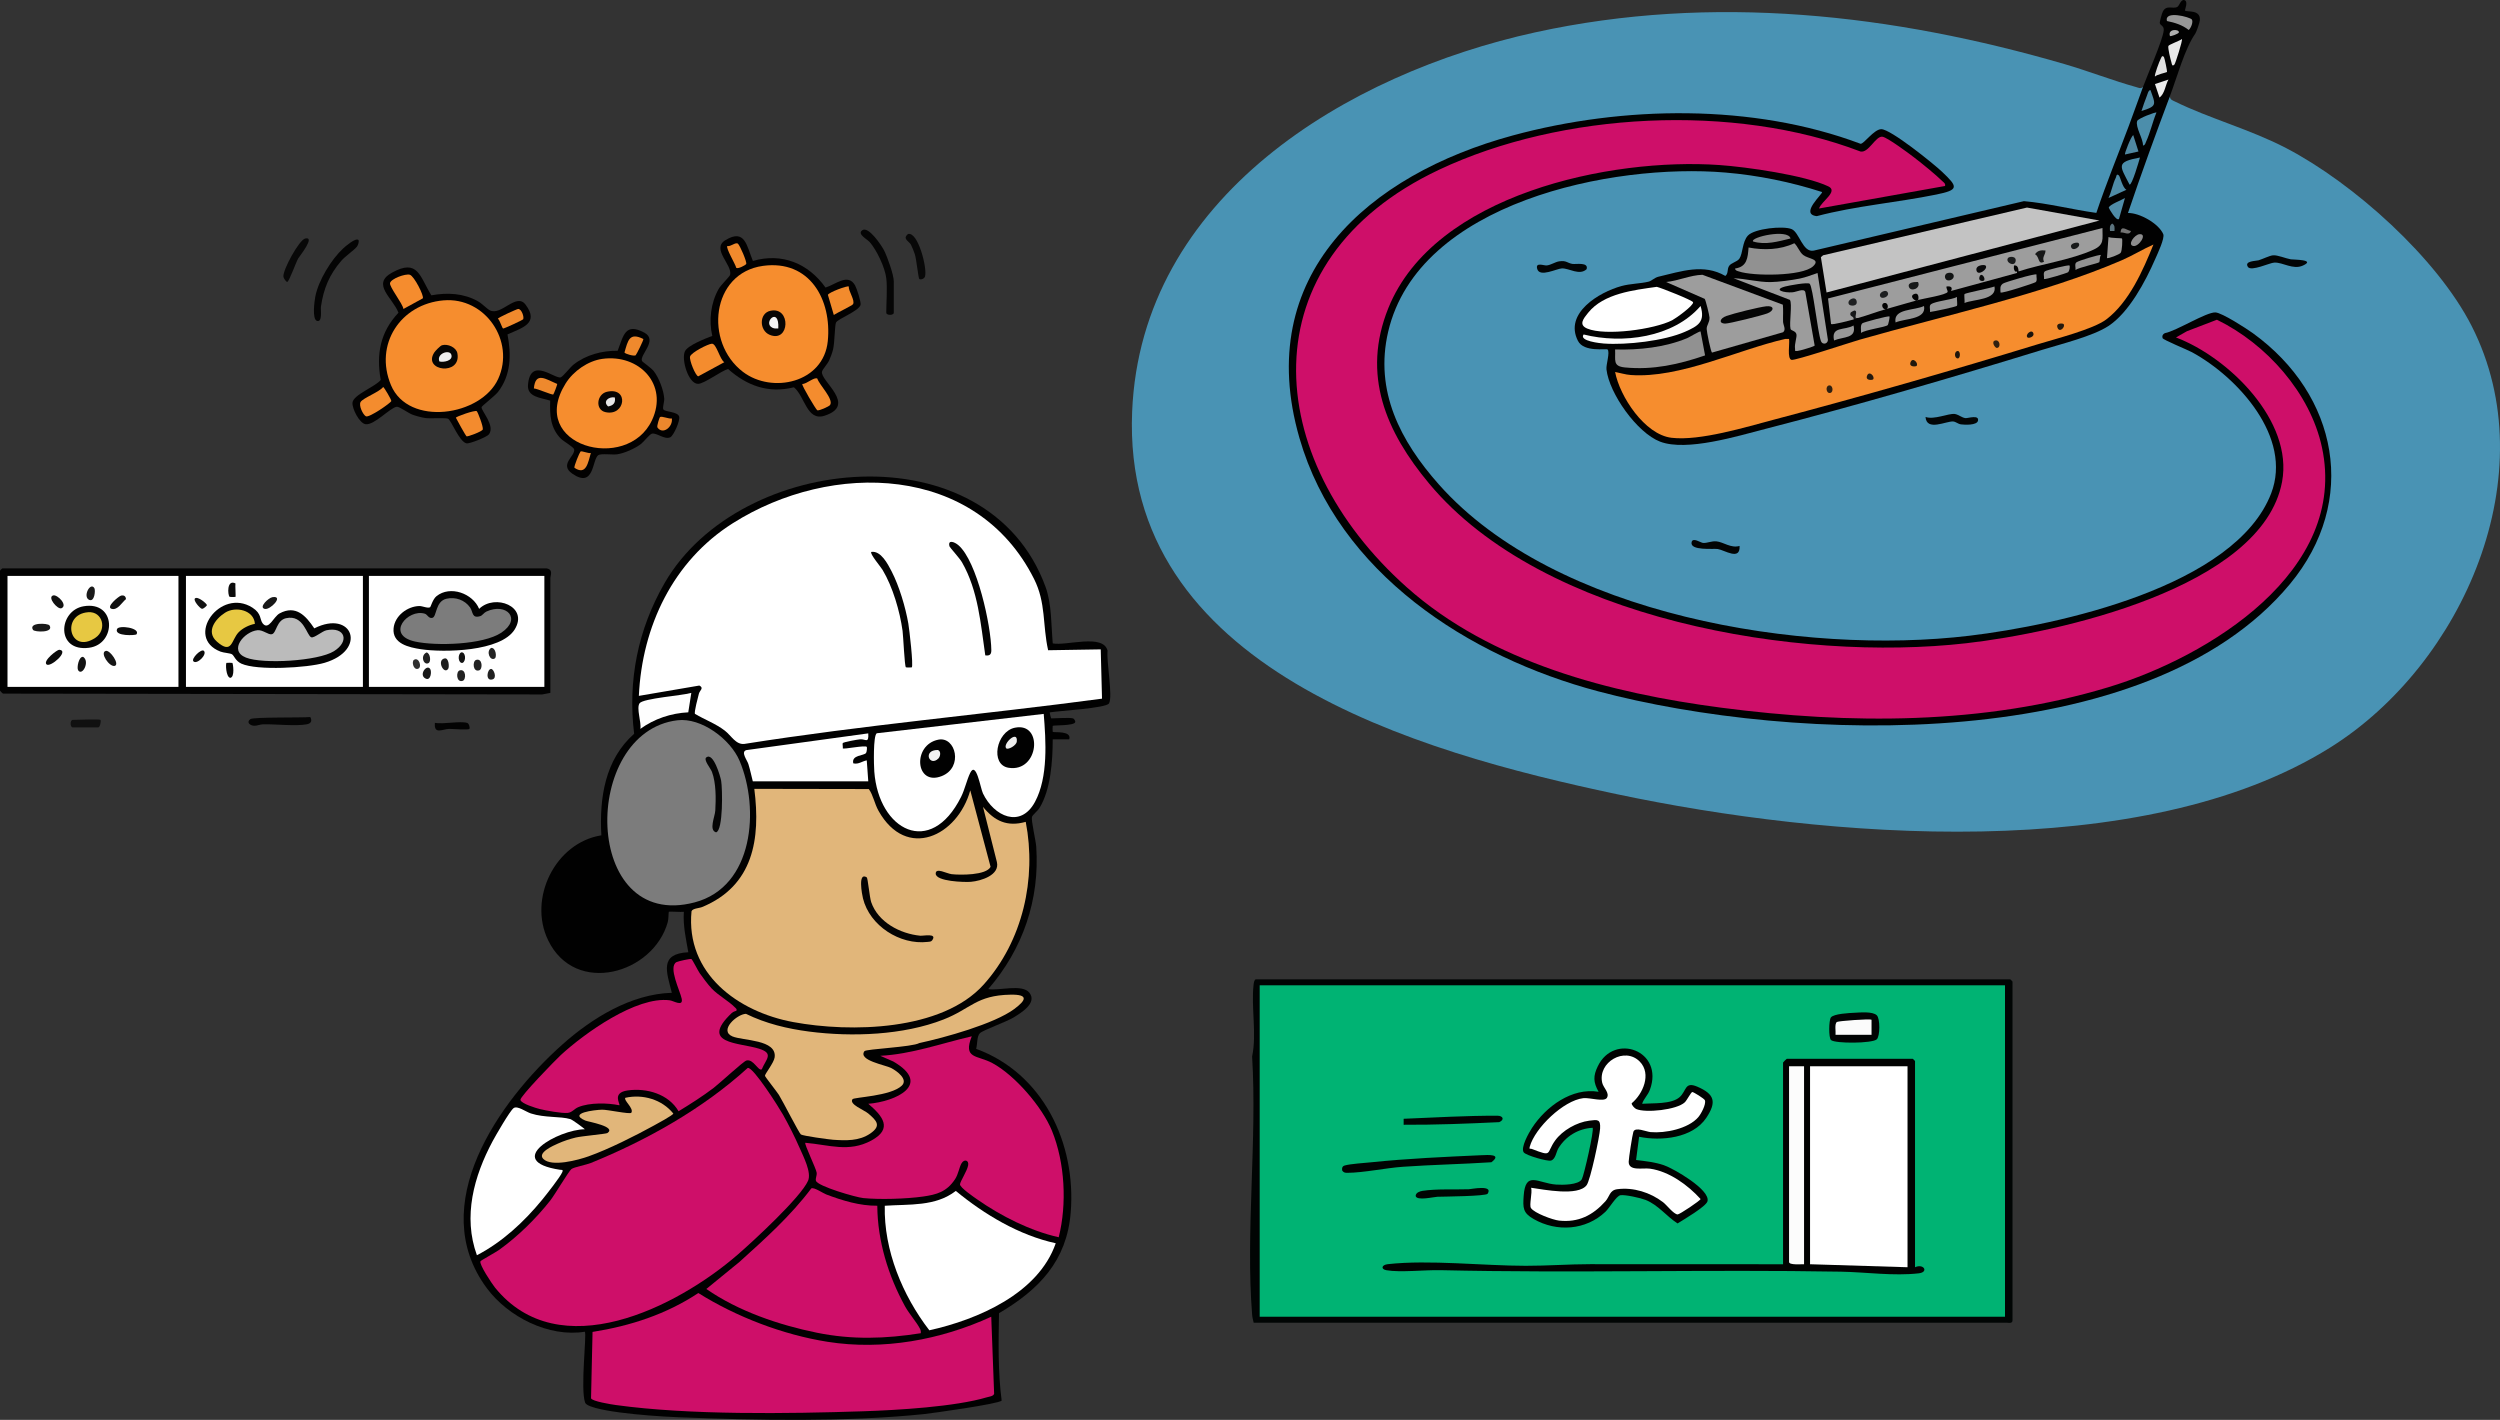 <?xml version="1.0" encoding="UTF-8"?>
<svg id="Layer_1" data-name="Layer 1" xmlns="http://www.w3.org/2000/svg" viewBox="0 0 3334.16 1893.6">
  <rect x="0" y="0" width="3334.16" height="1893.6" fill="#333333" stroke="none"/>
  <defs>
    <style>
      .cls-1 {
        fill: #191b1c;
      }

      .cls-2 {
        fill: #f58c2e;
      }

      .cls-3 {
        fill: #e0e0e0;
      }

      .cls-4 {
        fill: #111;
      }

      .cls-5 {
        fill: #050505;
      }

      .cls-6 {
        fill: #010101;
      }

      .cls-7 {
        fill: #1e2021;
      }

      .cls-8 {
        fill: #ce0f69;
      }

      .cls-9 {
        fill: #151515;
      }

      .cls-10 {
        fill: #020506;
      }

      .cls-11 {
        fill: #7c7c7c;
      }

      .cls-12 {
        fill: #232323;
      }

      .cls-13 {
        fill: #9c9c9c;
      }

      .cls-14 {
        fill: #111313;
      }

      .cls-15 {
        fill: #4f8ca8;
      }

      .cls-16 {
        fill: #161717;
      }

      .cls-17 {
        fill: #f68d2e;
      }

      .cls-18 {
        fill: #4c8eab;
      }

      .cls-19 {
        fill: #030303;
      }

      .cls-20 {
        fill: #060503;
      }

      .cls-21 {
        fill: #979797;
      }

      .cls-22 {
        fill: #171717;
      }

      .cls-23 {
        fill: #969696;
      }

      .cls-24 {
        fill: #8d8d8e;
      }

      .cls-25 {
        fill: #24190d;
      }

      .cls-26 {
        fill: #919191;
      }

      .cls-27 {
        fill: #1d1d1d;
      }

      .cls-28 {
        fill: #f28b2d;
      }

      .cls-29 {
        fill: #9d9d9d;
      }

      .cls-30 {
        fill: #c3c3c3;
      }

      .cls-31 {
        fill: #070504;
      }

      .cls-32 {
        fill: #302010;
      }

      .cls-33 {
        fill: #020101;
      }

      .cls-34 {
        fill: #303030;
      }

      .cls-35 {
        fill: #22180d;
      }

      .cls-36 {
        fill: #010201;
      }

      .cls-37 {
        fill: #929292;
      }

      .cls-38 {
        fill: #000503;
      }

      .cls-39 {
        fill: #060606;
      }

      .cls-40 {
        fill: #00b373;
      }

      .cls-41 {
        fill: #020202;
      }

      .cls-42 {
        fill: #e7e7e7;
      }

      .cls-43 {
        fill: #f38b2e;
      }

      .cls-44 {
        fill: #0b0b0b;
      }

      .cls-45 {
        fill: #fff;
      }

      .cls-46 {
        fill: #121212;
      }

      .cls-47 {
        fill: #040403;
      }

      .cls-48 {
        fill: #090a0a;
      }

      .cls-49 {
        fill: #ed882d;
      }

      .cls-50 {
        fill: #040404;
      }

      .cls-51 {
        fill: #f18a2d;
      }

      .cls-52 {
        fill: #24190e;
      }

      .cls-53 {
        fill: #bbb;
      }

      .cls-54 {
        fill: #080808;
      }

      .cls-55 {
        fill: #e9e9e9;
      }

      .cls-56 {
        fill: #101010;
      }

      .cls-57 {
        fill: #040505;
      }

      .cls-58 {
        fill: #e1b67a;
      }

      .cls-59 {
        fill: #1f150b;
      }

      .cls-60 {
        fill: #040303;
      }

      .cls-61 {
        fill: #fefefe;
      }

      .cls-62 {
        fill: #080809;
      }

      .cls-63 {
        fill: #5088a1;
      }

      .cls-64 {
        fill: #747474;
      }

      .cls-65 {
        fill: #000302;
      }

      .cls-66 {
        fill: #e7c842;
      }

      .cls-67 {
        fill: #000403;
      }

      .cls-68 {
        fill: #f2f2f2;
      }

      .cls-69 {
        fill: #1d1f20;
      }

      .cls-70 {
        fill: #949494;
      }

      .cls-71 {
        fill: #4993b4;
      }

      .cls-72 {
        fill: #131313;
      }

      .cls-73 {
        fill: #202020;
      }

      .cls-74 {
        fill: #f3f3f3;
      }

      .cls-75 {
        fill: #4f8ca7;
      }

      .cls-76 {
        fill: #0a0a0a;
      }

      .cls-77 {
        fill: #151718;
      }

      .cls-78 {
        fill: #fbfbfb;
      }

      .cls-79 {
        fill: #fcfcfc;
      }

      .cls-80 {
        fill: #151717;
      }

      .cls-81 {
        fill: #050403;
      }

      .cls-82 {
        fill: #191919;
      }

      .cls-83 {
        fill: #19130c;
      }

      .cls-84 {
        fill: #020405;
      }

      .cls-85 {
        fill: #ededed;
      }

      .cls-86 {
        fill: #020404;
      }

      .cls-87 {
        fill: #f48c2e;
      }

      .cls-88 {
        fill: #171919;
      }

      .cls-89 {
        fill: #afafaf;
      }

      .cls-90 {
        fill: #eee;
      }

      .cls-91 {
        fill: #181818;
      }

      .cls-92 {
        fill: #eb872d;
      }

      .cls-93 {
        fill: #508aa3;
      }

      .cls-94 {
        fill: #010303;
      }

      .cls-95 {
        fill: #898989;
      }

      .cls-96 {
        fill: #222;
      }

      .cls-97 {
        fill: #ee892d;
      }

      .cls-98 {
        fill: #999;
      }

      .cls-99 {
        fill: #ef892d;
      }

      .cls-100 {
        fill: #312010;
      }

      .cls-101 {
        fill: #010504;
      }

      .cls-102 {
        fill: #ececec;
      }

      .cls-103 {
        fill: #5c747e;
      }
    </style>
  </defs>
  <path class="cls-71" d="M2858,116.07c.27,2.26.46,4.51.37,6.75s-.17,4.38-.87,6.3c-19.17,52.67-39.15,105.28-59.7,157.51-32.86-4.14-65.69-8.94-98.5-14.42l-281.86,66.19c-11.26-2.81-19.76-11.28-25.49-25.42-8.23-10.42-57.15-5.96-61.6,10.38-1.42,16.17-8.31,27.19-20.69,33.08-.91,7.18-3.69,12.17-8.34,14.96-32.42-15.59-70.74-6.23-101.6,8.08-31.06,3.35-64.88,10.36-85.99,35.2-15.56,18.31-13.32,47.11,15.11,47.06,18.88-3.4,24.75,6.1,17.63,28.52-.03,29.45,42.24,86.81,70.66,95.61,31.64,9.8,79.35-2.68,111.11-11.07,148.51-39.26,299.69-81.86,445.7-127.62,38.42-13.85,51.77-23.91,74.06-59.24,6.32-10.01,34.34-62.54,33.44-73.76-.68-8.55-25.07-23.19-33.79-24.7-13.04-2.01-13.84-3.31-9.04-19.64,14.04-47.74,33.18-97.56,55.4-141.78-.13,4.65,2.56,5.35,5.97,7.03,46.77,23.08,100.89,37.3,149.37,62.62,89.78,46.9,200.81,146.31,246.99,237.01,100.25,196.85-11.2,451.21-188.51,562.17-250.68,156.87-673.46,121.06-951.86,62.2-266.75-56.4-660.33-167.55-646.07-510.12,11.92-286.28,286.47-450.84,538.07-505.93,235.88-51.64,476.24-24.3,705.56,42.48,31.92,9.3,63.91,21.87,95.5,30.64,3.29.91,5.7,2.58,8.96-.11Z"/>
  <path class="cls-6" d="M1431,958.07c1.27.36,3.37,3.19,2.99,4.97-1.11,5.13-28.91,3.93-30,5.04-.28.28-.28,7.69,0,7.97,1.3,1.31,25.73-2.07,22,10.01h-22c-.08,28.14-2.51,66.8-17.6,91.4-2.5,4.08-9.42,9.46-10.1,12.06-1.24,4.73,5.14,31.5,5.7,39.57,4.83,70.75-17.84,136.86-63.97,189.99,13.6,2.66,45.45-7.39,54.96,5.01,10.52,13.73-11.36,26.8-21.13,32.82-9.46,5.83-40.97,17.02-44.98,21.02-4.29,4.29-3.17,14.74-5.03,20.87,89.37,32.75,133.54,125.92,126.14,218.23-5.2,64.77-42.42,102.97-95.65,134.35-.61,38.93-1.49,77.93,3.54,116.53-3.09,4.34-92.84,16.92-104.87,18.15-102.87,10.51-222.3,8.17-326.07,4.09-24.02-.94-53.86-3.22-77.67-6.33-8.27-1.08-44.18-5.87-46.87-13.13-6.65-17.96,2.32-90.74-.4-94.62-48.07,7.81-102.4-19.81-130.81-58.17-81.99-110.68,16.2-249.41,100.8-324.86,39.52-35.24,91.68-67.42,146.02-68.98-7.02-27.89-17.1-52.18,21.97-54.07-3.12-17.83-7.21-35.66-5.95-53.92-3.36.54-19.33-.73-20.02,0-.47.5-.27,9.53-1.4,13.61-19.07,69.06-123.32,99.05-159.56,24.36-27.13-55.91,9.67-130.28,70.96-139.98-2.77-49.71,4.8-101.08,43.73-135.44-8.69-70.98,5.08-139.47,40.69-201.15,100.42-173.92,430.91-205.87,507.98,5.22,8.33,22.82,7.46,51.2,9.61,75.39,17.95,3.64,67.59-13.46,73.14,9.86-1.8,13.47,7.25,61.05,1.89,70.16-3.81,6.47-67.49,9.92-79.01,11.99-.31.27,1.58,7.99,1.99,7.99,6.72,0,24.2-1.37,29,0Z"/>
  <path class="cls-6" d="M2858,116.07c5.88-16.03,26.4-62.6,27.7-75.53.61-6.1-4.6-6.56-5.26-9.71-.36-1.7,2.9-13.16,4-15.33,4.92-9.7,13.52-2.82,19.57-6.43,2.5-1.49,4.43-10,8.97-8.99,6.13,1.37.48,13.47,1.02,13.98,2.64,2.45,20.91-1.84,19.9,12.83-.2,2.89-4.5,15.66-6.12,17.96-14.03,20-24.3,57.99-33.78,83.22-19.39,51.65-38.44,103.97-56.01,155.99,15.39-.35,40.99,14.05,47.04,28.13,2.34,5.44-7.74,26.49-10.68,33.23-12.93,29.69-35.01,71.51-62.54,89.46-20.79,13.55-63.24,24.01-88.28,31.72-119.23,36.73-248.01,74.26-368.69,105.31-37.36,9.61-105.44,30.59-140.8,17.11-30.73-11.72-68.02-64.37-71.56-96.5-.68-6.16,4.96-22.75,1.49-26.43-1.53-1.62-31.53,4.15-39.52-11.48-18.9-36.94,28.39-64.99,57.99-73.11,12.02-3.3,25.41-3.2,36.15-5.85,4.43-1.09,7.87-5.37,13.35-6.65,30.46-7.16,60.1-17.77,89.09-.99,4.28-3.38,2.11-8.54,4.84-13.08s10.97-5.6,13.94-10.06c4.69-7.04,3.75-22.52,11.31-30.69,8.68-9.39,47.24-13.37,58.39-8.6,10.42,4.46,14.61,31.75,29.51,28.63l280.22-65.95c32.32,2.86,64.33,11.21,96.57,15.67,13.07-39.1,28.81-77.24,43.23-115.83,6.29-16.83,12.55-34.52,18.97-52.03Z"/>
  <path class="cls-101" d="M1672,1764.07c-.92-3.66-1.8-7.05-2.1-10.9-8.7-110.56,6.79-232.43.02-344.18,6.36-30.42-1.56-65.86,1.98-96.02.24-2.02.91-6.9,3.1-6.9h1006c.21,0,3,2.79,3,3v452c0,4.46-5.86,3-7,3h-1005Z"/>
  <path class="cls-41" d="M729,758.07c9.28,1.54,5,9.59,5,13v153l-10.9,2.1-719.07-1.13c-.95-.44-4.03-3.62-4.03-3.97v-160c0-.21,2.79-3,3-3h726Z"/>
  <path class="cls-33" d="M1004.11,348.01c38.85-11.26,73.96,3.35,96.86,35.49,13.11-3.84,30.04-19.73,39.44-2.84,2.19,3.93,8.25,22.38,7.29,25.97-2.19,8.2-29.82,18.3-32.69,23.46-1.79,3.22-1.75,27.02-4,36-1.19,4.74-3.22,10.28-5.26,14.74s-8.75,11.73-9.47,14.74c-2.93,12.29,47.75,44.75,3.16,58.94-23.47,7.47-26.17-26.37-40.66-37.98-33.66,8.42-62.52-1.91-87.74-24.42-9.4,2.61-31.82,19.77-40.05,19.83-12.84.09-22.61-32.47-17.53-43.38,3.77-8.1,27.96-17.31,36.49-20.58-4.78-20.52-2.03-43.97,8.42-62.49,3.15-5.58,14.7-16.55,15.32-18.83,3.61-13.17-25.43-34.58-6.41-46.26,26.45-16.24,28.57,7.62,36.82,27.64Z"/>
  <path class="cls-33" d="M597.6,558.49c-2.69-1.57-23.56-.11-30.09-.93-4.43-.56-13.19-2.94-17.47-4.53-5.26-1.96-17.51-10.86-20.73-10.55-8.83.85-30.1,25.06-41.89,23.25-7.98-1.23-17.85-20.49-17.35-28.48.68-10.7,30.56-21.44,37.68-30.53-6.1-34.54-.64-63.85,23.65-89.64-7.61-19.95-36.46-37.95-8.77-53.36,35.03-19.49,37.06,5.21,52.66,30.15,21.32-3.93,42.97-2.81,62.03,7.88,6.05,3.39,11.46,9.72,15.95,12.08,15.1,7.92,35.23-24.05,47.59-7.61,18.77,24.96-4.28,30.87-24.05,39.79,5.23,27.2,4.82,54.27-12.88,77.02-3.81,4.89-21.58,18.53-21.71,20-.45,5.18,18.38,24.5,9.9,36.2-2.53,3.49-26.14,13.11-30.21,12.01-9.65-2.6-19.71-30.05-24.33-32.75Z"/>
  <path class="cls-33" d="M856.37,481.73c.52.89,12.37,9.09,15.63,13.35,6.86,8.98,13.02,25.05,13.86,36.32.35,4.68-2.74,12.52-1.04,14.78,2.44,3.25,18.81,2.75,20.93,9.24,1.76,5.37-7.44,25.62-11.76,27.74-7.52,3.69-18.33-6.37-24.58-4.78-3.23.82-10.65,10.72-14.46,13.66-7.76,5.99-22.44,12.62-32.12,13.88-6.13.79-21.28-1.36-24.91,1.09-8.35,5.64-5.07,45.1-34.59,24.75-17.92-12.36,4.11-23.54,2.4-32.41-.62-3.19-14.28-10.77-17.71-14.28-14.1-14.43-14.92-31.56-14.23-50.78-12.25-3.85-30.95-4.6-29.64-20.92,3.1-38.79,36.48-6.89,43.89-10.22,3.25-1.46,12.52-13.5,17.01-17.02,16.47-12.89,37.96-18.61,58.69-18.31,7.86-20.52,10.05-37.94,35.67-24.14,18.84,10.15-7.51,30.41-3.03,38.06Z"/>
  <path class="cls-5" d="M1182,371.07c-1.67-14.08-12.59-37.28-21.95-48.05-3.65-4.2-17.35-10.77-10.07-15.97,8.34-5.95,25.82,20.53,29.1,26.94,4.24,8.27,12.92,32.6,12.92,41.08v42c0,3.77-10,3.77-10,0,0-14.04,1.58-32.71,0-46Z"/>
  <path class="cls-50" d="M477.99,320.08c1.24,1.24-.22,6.74-2.03,8.95-4.16,5.09-15.33,12.4-20.99,19.01-15.82,18.49-23.46,36.95-26.95,61.05-.55,3.8,2.25,20.68-5,18.97-7.18-1.7-3.57-26.96-2.51-32.48,4.1-21.41,21.38-49.79,37.46-64.54,2.96-2.71,16.56-14.43,20.01-10.96Z"/>
  <path class="cls-5" d="M413.77,956.27c2.86,5.11,1.2,8.65-4.83,9.75-14.59,2.66-41.58-.39-58.01-.04-4.16.09-7.92,2.03-11.79,1.94-6.05-.15-10.97-4.9-5.17-8.88,4.27-2.94,68.96-1.64,79.81-2.76Z"/>
  <path class="cls-54" d="M1226.02,372.08c-1.31-1.06-3.75-26.23-5.96-33.06-1.24-3.82-3.36-9.29-5.23-12.77-2.48-4.62-11.78-7.79-3.8-14.16,13.39-3.53,25.94,46.15,22.64,56.69-.98,3.14-5.97,4.68-7.66,3.31Z"/>
  <path class="cls-54" d="M407.03,318.08c14.24-3.15-7.78,23.85-9.37,26.65-3.1,5.46-12.2,31.3-14.66,31.3-1.25,0-4.79-4.81-5.02-7.02-.96-9.08,21-49.15,29.06-50.93Z"/>
  <path class="cls-19" d="M623,964.07c2.43.69,4.13,6.33,3,7.98-1.27,1.84-22.31-.04-26.98.05-8.85.17-20.53,8.13-19.01-8.03,11.32,2.05,33.21-2.77,43,0Z"/>
  <path class="cls-56" d="M134,960.07c1.1,1.14-.45,10-3,10h-34c-3.77,0-3.77-10,0-10,5.16,0,35.72-1.33,37,0Z"/>
  <path class="cls-6" d="M2430,256.1c-41.53-13.39-85.39-22.32-129.02-26-150.08-12.69-409.36,39.5-449.63,212.33-18.47,79.25,16.36,145.89,67.62,203.68,155.16,174.93,486.02,228.31,707.77,201.72,118.15-14.17,354.39-65.46,402.22-189.78,28.74-74.7-44.46-155.1-105.62-188.31-6.08-3.3-38.5-16.46-39.22-18.85-.9-3.01.33-5.28,3.09-6.59,14.93-2.67,55.41-28.26,67.47-27.63,8.78.46,41.29,21.46,49.98,27.75,113.61,82.23,141.43,223.59,49.28,334.61-189.86,228.74-662.11,212.17-922.79,142.9-172.39-45.81-346.24-157.6-398.15-337.85-62.73-217.83,92.55-351.29,284.56-403.43,146.79-39.86,320.59-42.77,463.81,11.11,4.43.41,17.77-19.28,27.57-19.48,12.37-.26,69.68,45.97,81.09,56.78,21.54,20.41,22.72,24.2-7.66,30.4-52.77,10.77-107.11,15.01-159.39,28.8-23.54-2.56,8.64-30.09,7.02-32.14Z"/>
  <path class="cls-84" d="M2998.01,356.04c-5.5-8.19,10.73-7.88,14.09-8.87,5.46-1.61,14.63-6.26,19.36-6.67,6.21-.54,16.78,4.19,23.74,5.36,3.27.55,34.31.17,15.97,8.37-13.17,5.89-26.49-4.54-38.03-4.04-5.96.26-30.89,12.17-35.14,5.84Z"/>
  <path class="cls-10" d="M2568.01,556.08c11.56,4.05,30.11-4.86,38.8-3.99,4.73.47,9.82,5.16,14.64,5.55,3.24.26,18.23-4.84,16.53,3.39-1.32,6.39-17.82,5.64-22.88,4.92-3.76-.53-6.71-3.56-10.2-3.83-9.33-.71-35.52,13.56-36.9-6.05Z"/>
  <path class="cls-10" d="M2079.51,348.52c9.69-1.38,10.62,2.28,17.59,3.45,4.48.75,21.99-2.82,18.88,7.08-9.53,8.84-23.14-1.42-32.92-1.09-6.88.23-29.42,12.22-32.87.9-2.96-9.74,8.67-4.49,12.57-4.84,5.43-.49,11.43-4.75,16.74-5.51Z"/>
  <path class="cls-86" d="M2320.01,728.08c1.18,20.27-19.92,5.52-29.13,4.12-5.61-.86-37.36,2.6-34.86-9.1,1.48-6.92,11.91.64,15.16.97,5.3.54,11.18-2.67,17.83-2.11,9.35.79,19.51,9.59,31.01,6.12Z"/>
  <path class="cls-45" d="M1468.01,866.06l1.71,65.72c-158.55,21.2-318.61,35.22-476.82,60.34-11.48,1.45-17.59-11.05-26.25-17.71-12.17-9.36-26.71-14.58-39.79-22.33-1.35-2.18,4.08-22.52,5.22-26.92s7.24-7.57.61-10.87l-80.67,13.78c4.34-92.75,45.63-179.77,124.94-230.04,132.26-83.83,324.99-79.28,402.08,74,16.16,32.13,11.23,61.34,18.82,95.18l70.14-1.15Z"/>
  <path class="cls-58" d="M1294.02,1054.08l27.08,101.98c-5.73,11.46-40.79,11.07-51.89,9.8-6.73-.77-21.33-9.26-21.29-.75.05,10.53,38.75,11.68,47.04,10.93,13.56-1.22,38.74-8.92,34.55-26.43l-18.52-73.53c15.38,18.96,32.35,26.99,57,19.98,14.69,75.84-3.98,158.97-56.04,216.96-55.79,62.14-177.77,64.23-253.99,50.1-74.17-13.75-143.64-64.78-135.7-147.79,1.35-3.91,10.2-3.99,14.3-5.7,68.1-28.32,78.01-90.49,69.43-157.57l152.74.28c6.05,8.45,7.42,19.23,12.94,29.06,37.36,66.51,105.36,33.71,122.35-27.32Z"/>
  <path class="cls-8" d="M997.27,1424.22c7.48-1.32,41.88,53.29,47.07,62.51,7.42,13.19,15.98,30.15,22,44,5.11,11.74,16.23,32.88,11.33,44.04-9.63,21.94-72.92,80.35-93.65,98.33-81.22,70.47-238.38,150.01-323.99,43.93-3.61-4.48-21.59-31.26-19.2-34.99.79-1.23,20.65-12.09,24.94-15.19,24.95-17.98,49.14-41.67,68.16-65.84,5.87-7.45,24.69-39.27,28.14-41.86,3.65-2.74,19.48-5.52,25.88-8.12,74.75-30.41,149.56-72.39,209.31-126.82Z"/>
  <path class="cls-8" d="M1321.99,1756.08l3.85,102.73c-.99,3.36-6.54,3.78-9.45,4.65-42.44,12.72-119.91,17.2-165.3,18.7-100.27,3.31-231.66,5.25-329.85-8.34-5.68-.79-31.57-4.86-32.99-9.01l2.01-88.47c50.63-8.06,98.24-23.52,141.09-51.87,50.66,31.76,112.79,55.61,172.22,65.02,73.93,11.71,151.02-2.49,218.41-33.41Z"/>
  <path class="cls-8" d="M1296,1382.09c-12.1,30.46,7.25,24.88,27.34,35.64,30.24,16.2,66.73,58.69,79.63,90.37,17.34,42.61,20.13,97.69,9.01,141.98-37.84-8.43-76.88-28.27-108.6-50.39-4.32-3.02-23.44-16.07-23.06-20.25s9.5-17.62,10.87-25.31c1.23-6.88-5.22-8.73-8.81-2.68-3.18,5.36-4.19,14.47-8.72,21.28-11.09,16.71-24.21,20.46-42.91,23.09-22.13,3.11-57.38,4.22-79.51,2-9.54-.96-60.87-15.73-63.05-23.1-.9-3.04,1.48-6.91.97-10.77-.74-5.51-16.8-38.41-15.15-39.87,31.59,2.67,58.11,13.19,88.03-2.98,29.2-15.78,15.15-32.74-4.03-49.01,36.2-2.89,86.1-25.75,33.37-56.39l-17.36-7.61c41.96-2.19,81.52-16.66,121.99-26Z"/>
  <path class="cls-11" d="M903.5,960.59c31.9-3.83,70.65,25.23,82.86,54.12,26.75,63.33,19.19,167.91-59.95,188.77-150.29,39.61-152.09-227.4-22.9-242.89Z"/>
  <path class="cls-8" d="M1170.01,1608.06c.35,46.96,14.53,93.17,36.95,134.05,5.47,9.98,15.68,21.44,20,30,1.04,2.06,1.34,3.68,1.05,5.95-46.95,7.45-91.6,8.9-138.38-.62-50.76-10.33-105.09-28.79-147.62-58.39l44.02-35.95c34.01-30.67,68.36-61.47,95.97-98.19,3.57-1.91,15.26,6.32,20.03,8.12,21.59,8.16,44.71,15.23,67.98,15.02Z"/>
  <path class="cls-8" d="M981.99,1348.04c-.19.27-3.8.8-6.03,2.92-43.83,41.67,9.86,39.26,36.48,47.69,20.07,6.36,9.15,13.83,3.53,27.42-4.54,3.14-11.09-14.32-20.51-11.69-4.21,1.18-36.11,30.76-43.66,36.49-14.92,11.34-30.84,21.41-46.82,31.18-13.38-23.06-42.51-31.31-67.79-27.79-21.59,3.01-9.7,17.96-11.2,19.82-15.58-3.3-39.51-3.76-54.58,2.41-5.73,2.35-8.23,7.13-14.35,7.76-7.71.79-28.78-3.12-37.08-5.14-5.08-1.24-25.03-7.25-25.88-12.25-.75-4.41,46.89-53.38,53.87-59.8,31.59-29.02,100.62-78.63,145.1-73.03,5.27.66,18.3,9.14,16.12-2.01-2-10.2-18.36-42.38-7.09-48.84,2.22-1.27,18.89-4.83,20.01-4.15,1.52.9,8.68,15.5,11.07,18.88,4.29,6.06,10.84,14.96,15.79,20.21,9.03,9.56,22.64,16.72,30.89,25.11,1.26,1.28,3.59,2.76,2.12,4.83Z"/>
  <path class="cls-45" d="M1408,1658.09c-23.17,67-103.84,101.7-168.59,116.09-35.73-46.4-60.78-106.79-59.42-166.11,32.68-2.27,67.54,1.31,94.73-19.79,38.15,31.44,84.49,59.19,133.29,69.81Z"/>
  <path class="cls-58" d="M1347.65,1326.56c24.46-.46,20.95,7.34,4.99,19.16-26.87,19.89-93.06,38.16-126.62,45.38-9.17,5.35-71.01,7.83-73.17,10.83-8.81,12.27,27.95,18.39,35.79,22.5s22.71,15.1,14.11,23.4c-14.77,14.26-63.84,15.35-65.83,18.17-4.83,6.86,15.33,14.15,21.09,19.05,11.63,9.9,17.54,16.4,2.64,26.68s-32.9,9.45-49.63,8.31c-6.12-.42-40.46-5.19-42.93-7.07s-24.34-44.82-29.28-52.72c-2.86-4.58-18.33-23.91-18.61-25.47-.39-2.22,11.94-17.31,12.92-24.61,3.22-24.01-42.36-22.06-56.29-27.95-18.4-7.78,5.91-29.66,17.99-30.12,26.5,13.01,55.23,19.91,84.44,23.69,56.78,7.35,125.54,4.92,179.24-16.19,36.54-14.36,43.51-32.18,89.13-33.04Z"/>
  <path class="cls-45" d="M1391.97,952.1c2.95,36.05,6.1,84.36-11.63,117.32-19.22,35.74-54.76,19.48-69.42-11.27-3.43-7.2-8.98-43.88-17.06-27.21-4.44,9.17-7.16,21.99-12.11,31.89-40.68,81.37-109.83,44.74-115.73-33.78-.6-7.97-1.68-48,3.3-51.13l222.64-25.81Z"/>
  <path class="cls-45" d="M780,1506.05c-34.91.21-110.43,42.32-33.01,54.06,1.94.29,4.42-.7,2.99,2.92-2.54,6.43-21.4,30.28-26.95,37.06-24.01,29.32-53.25,56.49-87,73.97-18.84-51.74-3.98-105.41,20.93-152.04,4.11-7.68,22.88-40.23,27.92-44.1s16.22,4.8,23.2,7.06c18.34,5.95,39.12,3.6,52.5,7.5,2.72.79,16.25,10.75,19.42,13.56Z"/>
  <path class="cls-45" d="M1004,1042.07c-2.01-7.64-3.54-15.52-5.92-23.08-1.68-5.35-10.47-16.19-2.75-18.6l162.65-22.33c.87,14.18-3.73,7.3-10.85,7.91-3.37.29-22.81,3.67-23.24,5.23-.47,1.69.47,4.72.1,6.85,1.46,1.52,29.6-4.51,32.01-1.98.53.56.13,6.45-.93,8.07-2.58,3.97-19.79,2.41-17.07,13.91,7.13,1.64,11.62-2.85,17.98-3.98l2.01,27.99h-154Z"/>
  <path class="cls-58" d="M724.51,1545.55c-8.16-8.39,13.67-17.76,19.56-20.41,7.72-3.46,15.67-6.08,23.91-8.09,7.69-1.87,40.31-4.74,42.06-5.94,12.7-8.67-25.5-14.98-29.43-16.66-23.73-10.11,12.61-14.25,22.33-14.49,7.3-.18,37.39,6.47,39.02,4.07,3.87-5.72-10.76-16.72-7.96-19.94,23.2-5.19,48.75,2.12,63.97,20.98.03,2.04-22.03,13.91-25.92,16.04-25.52,14.01-59.79,31.28-86.99,41.01-13.66,4.89-49.54,14.74-60.54,3.42Z"/>
  <path class="cls-61" d="M917.93,950c-23.14,1.18-45.27,8.58-63.91,22.07,1.64-8.42-5.53-27.4-1.1-34.08s58.84-10.53,69.06-13.92l-4.05,25.93Z"/>
  <path class="cls-17" d="M2871.99,326.08c-14.02,34.57-32.44,76.86-62.99,99.99-17.24,13.05-68.11,25.98-91.01,32.99-114.31,35.01-236.01,69.94-351.56,100.44-37.99,10.03-99.25,28.87-137.21,24.35-35.72-4.26-69.05-55.08-75.21-87.77,6.97,1.29,13.75,3.55,20.92,4.06,65.34,4.69,142.49-33.63,206.06-48.13l5.01.05c1.07,5.81-2.83,26.11,3.24,27.88,4.55,1.32,78.8-23.44,90.76-26.86,110.87-31.75,245.55-60.88,349.93-106.07,14.35-6.21,27.77-14.62,42.06-20.92Z"/>
  <polygon class="cls-30" points="2800 294.1 2436.01 390.07 2428.45 342.98 2431.38 340.47 2703.32 276.81 2800 294.1"/>
  <path class="cls-29" d="M2472,426.07c-4.4,1.17-28.39,7.71-30,6.01l-4.01-34.01,365.99-94c-.08,15,2.82,22.18-12.03,28.95-29.68,13.54-68.74,18.82-99.85,28.96-.27-3.68-.78-8.67-6.1-7.9-.27,3.6-.63,4.85,1.49,7.98.4.59,3.31-1.17,2.49,1.99l-87.99,24.01c2.62-4.99-.59-6.74-5.99-5.97-.63,2.26,1.79,5.69,1.53,7.08-.76,4.03-33.55,9.22-39.54,10.91.83-.83,1.93-10.55-4.98-7.98-7.72,2.87,1.71,11.26,4.98,7.98-13.42,3.78-28.01,8.13-42,12,3.18-1.23,1.91-9.06-2.97-7.99-5.33,1.17-2.24,10,2.97,7.99-12.58,3.48-25.29,8.54-38,12-2.8-.02-4.8.64-6,2Z"/>
  <path class="cls-29" d="M2377.72,406.35c.75,7.52.05,15.14.29,22.7.14,4.5,4.43,10.48.02,14.05l-94.71,27.12c-1.65-.36-7.13-27.69-7.19-31.42-.09-5.58,4.02-8.43,3.75-15.4-.12-3.08-5.03-23.15-6.38-24.82l-51.48-22.48c16.44-1.58,32.08-9.15,48.45-9.63l107.26,39.89Z"/>
  <path class="cls-45" d="M2209.61,382.55c6.01,1.38,47.83,17.98,48.4,20.56.95,4.35-23.1,21.57-27.93,24.03-23.8,12.15-89.1,21.15-113.22,11.06-12.12-5.07-4.86-13.57,1.19-21.09,20.77-25.87,60.84-30.21,91.56-34.57Z"/>
  <path class="cls-13" d="M2423.99,364.08l13.59,87.61c1.69,6.47-6.81,9.51-9.14,2.95-4.5-12.61-10.51-71.29-14.9-76.15-2.23-2.47-27.77,2.3-32.56,3.56-16.83,4.43-1.64,8.77,9.78,7.77,5.42-.48,15.03-5.76,16.89-.4l12.5,71.47c-.31,1.17-20.24,7.09-23.14,7.23-4.21.21-2.57-.02-3.03-2.99-1.04-6.73,2.93-15.59,1.78-19.64-1.23-4.36-7.23-4.45-7.8-6.81-1.9-7.87,2.57-33.88-.84-38.72l-75.11-28.89c16.11.59,32.8,5.27,49.01,5.15,10.34-.07,28.96-2.61,39.38-4.73,8.26-1.68,15.68-4.83,23.58-7.4Z"/>
  <path class="cls-26" d="M2267.99,442.08l6.01,31.92c-35.05,11.99-69.45,19.73-106.97,16.04-16.56-1.63-12.32-9.65-13.03-23.98,31.91.9,66.34-2.71,95.97-15.03,3.13-1.3,17.05-9.82,18.02-8.96Z"/>
  <path class="cls-26" d="M2314,358.1c16.1-2.26,16.94-14.39,18.01-28.03,20.14,3.86,42.32,3.21,61.04-5.69,4.82,4.43,6.67,11.65,11.9,15.75,6.86,5.37,23.63,5.15,13.11,15.01-14.4,13.5-80.43,13.33-98.98,6.86-2.16-.75-4.79-.98-5.07-3.9Z"/>
  <path class="cls-78" d="M2112.02,446.07c51.78,13.01,119.5,4.32,155.96-38,6.46,21.11-3.04,26.56-20.62,34.36-27.57,12.23-78.45,17.93-108.43,15.72-3.94-.29-33.67-3.19-26.9-12.08Z"/>
  <path class="cls-18" d="M2875.99,150.08c-5.23,12.61-8.2,26.69-13.91,39.07-.91,1.98-1.21,4.69-4.06,4.92.32-9.17-10.4-24.56-7.77-32.65,1.14-3.5,24.74-12.35,25.74-11.34Z"/>
  <path class="cls-21" d="M2715.99,366.07c-.51,2.77,1.56,8.27-1.18,10.23-1.98,1.42-45.15,15.56-46.8,13.76-.14-4.98-1.16-8.62,3.17-11.81,2.62-1.94,43.21-13.86,44.81-12.18Z"/>
  <path class="cls-18" d="M2853.99,210.08c-.84,3.35-10.95,38.34-13.96,35.99-12.85-25.02-18.8-29.91,13.96-35.99Z"/>
  <path class="cls-21" d="M2659.99,382.08c3.73,18.19-27.4,16.77-39.98,21.98.47-2.6-.83-10.98.08-11.91,1.43-1.48,34.65-7.91,39.9-10.07Z"/>
  <path class="cls-98" d="M2830.01,318.07c.8.75.39,16.35-1.82,19.2-1.62,2.08-16.92,8.16-18.18,6.8l2-27.98c2.86,1.6,17.34,1.36,18,1.98Z"/>
  <path class="cls-21" d="M2519.99,422.08c.51.49-1.41,10.51-2.45,11.53-2.89,2.83-29.95,6.05-35.52,10.46.25-3.9-1.42-10.57,1.93-13.05,1.49-1.11,34.71-10.23,36.04-8.94Z"/>
  <path class="cls-23" d="M2565.99,408.08c3.58,18.39-25.6,16.4-37.97,21.98-3.46-18.92,25.54-15.68,37.97-21.98Z"/>
  <path class="cls-95" d="M2388,318.05c-16.15,3.86-33.39,9.12-49.99,4-4.18-5.7,46.78-17.35,49.99-4Z"/>
  <path class="cls-21" d="M2609.99,396.08c-.52,2.78,1,10.41-.19,11.8s-31,7.65-35.79,8.19c.51-2.78-1.57-8.24,1.18-10.23,6.12-4.42,26.71-5.66,34.8-9.77Z"/>
  <path class="cls-23" d="M2889.99,28.05c-3.98-14.67,31.02-5.16,33.17-2.05s-1.07,11.33-4.15,14.02c-8.31-6.69-18.66-9.86-29.02-11.97Z"/>
  <path class="cls-70" d="M2759.99,354.08c.85.88.23,7.18-1.96,9.02-1.28,1.07-30.9,10.2-32.01,8.97.53-2.77-1.58-8.23,1.18-10.21,2.49-1.79,31.63-8.98,32.8-7.77Z"/>
  <path class="cls-55" d="M2899.97,86.07c-3.3,3.27-3.38-.7-4.03-2.91-1.24-4.23-4.84-18.47-4.08-21.76.42-1.84,15.33-7.05,18.12-9.33,1.17,1.57-8.74,32.74-10.01,33.99Z"/>
  <path class="cls-75" d="M2825.97,234.08c1.63,1.54,4.86,16.63,9.99,19l-23.96,10.98c4.1-8.45,5.59-18.83,9.82-27.14.8-1.57.63-6.16,4.15-2.83Z"/>
  <path class="cls-21" d="M2446.01,454.06c-4.2-19.41,14.06-12.93,25.97-19.99,4.37,17.86-13.88,14.71-25.97,19.99Z"/>
  <path class="cls-37" d="M2802,340.09c-2.07,2.47-1.32,8.4-2.34,9.62-1.23,1.47-27.53,7.04-31.64,10.36.49-2.91-1.6-8.01,1.22-10.21s31.42-10.84,32.76-9.77Z"/>
  <path class="cls-15" d="M2825.99,292.07c-3.46,3.15-12.45-12.32-13.59-15.02.3-4.02,17.69-10.39,21.59-12.98l-7.99,28Z"/>
  <path class="cls-63" d="M2852,202.06l-17.99,4.01c-1-1.01,7.9-23.76,11-25.98l6.99,21.97Z"/>
  <path class="cls-93" d="M2856.02,148.07c2.14-6.59,4.45-13.51,7.05-19.93.96-2.37,2.08-8.01,4.9-8.06,6.8,19.28,9.48,21.37-11.96,27.98Z"/>
  <path class="cls-3" d="M2885.99,76.07c.67.77,4.63,19.15,4.02,19.96-.51.69-13.6,3.3-15.99,6.04-1.22-1.59,5.92-20.55,7.52-23.44.94-1.68,1.73-5.71,4.45-2.57Z"/>
  <path class="cls-102" d="M2892,106.09c-4.23,7.42-4.83,18.95-11.98,23.98l-6.03-17.96,18.01-6.01Z"/>
  <path class="cls-24" d="M2853.3,312.31c11.32-.99-.8,17.26-8.26,15.77-8.2-1.64,1.77-15.2,8.26-15.77Z"/>
  <path class="cls-77" d="M2472,426.07c1.19-4.97-5.97-3.13-4.02-8.92.26-.78,4.73-3.05,5.03-3.04,6.54.21-2.85,12.11,5,9.96-1.54.42-3.48,1.33-6,2Z"/>
  <path class="cls-89" d="M2894.01,48.06c-3.38-9.83,12.1-9.55,11.95-4.99-.07,1.97-11.16,5.85-11.95,4.99Z"/>
  <path class="cls-64" d="M2842,308.1c-2.35,6.8-9.1,1.11-13.99,1.97.92-10.55,7.66-3.12,13.99-1.97Z"/>
  <path class="cls-103" d="M2819.99,308.06h-5.98c-.25-4.18-.76-7.49,2.99-9.95,3.75,2.46,3.24,5.77,2.99,9.95Z"/>
  <rect class="cls-40" x="1680" y="1314.07" width="994" height="442"/>
  <rect class="cls-45" x="10" y="768.07" width="228" height="148"/>
  <rect class="cls-45" x="492" y="768.07" width="234" height="148"/>
  <rect class="cls-45" x="248" y="768.07" width="236" height="148"/>
  <path class="cls-17" d="M1017.52,354.59c62.16-8.53,92.08,44.9,86.46,100.46s-74.16,70.41-112.97,41.02c-52.16-39.5-42.45-132.02,26.52-141.48Z"/>
  <path class="cls-87" d="M949.41,458.39c6.09-.33,10.6,21.02,16.56,24.69l-34.77,18.84c-3.7-.87-12.16-21.67-10.9-26.39,1.42-5.34,23.98-16.86,29.11-17.14Z"/>
  <path class="cls-87" d="M1070,512.1c5.6.21,16.06-9.75,20.04-7.19,2.62,8.47,22,27.17,17.03,35.18-1.29,2.07-15.28,8.17-17.13,7.08-1.74-1.02-21.14-33.45-19.93-35.07Z"/>
  <path class="cls-28" d="M1131.96,382.09c-.53,6.26,8.71,18.48,5.69,23.62-1.01,1.73-22.02,11.86-25.63,14.36l-7.87-26.79c.73-3.24,26.17-12.69,27.81-11.19Z"/>
  <path class="cls-51" d="M970,328.09c4.41,1.2,10.67-5.35,14.04-3.18,2.45,1.58,12.59,24.93,11.13,27.2-1.13,1.75-10.92,6.82-13.25,5.13-1.08-4.95-14.25-26.54-11.91-29.14Z"/>
  <path class="cls-17" d="M591.61,400.58c55.51-4.73,95.79,54.56,72.75,104.85-22.77,49.7-119.64,63.93-142.94,8.21-22.72-54.33,12.74-108.18,70.19-113.07Z"/>
  <path class="cls-2" d="M563.86,397.91l-25.83,14.16c-.92-7.26-19.1-29.6-17.85-34.62,1.45-5.83,20.5-12.72,26.36-11.05s19.39,28.57,17.32,31.5Z"/>
  <path class="cls-87" d="M511,516.11c1.08.02,11.25,17.16,10.86,18.76-.59,2.43-29.55,22.56-33.85,20.34-3.96-2.04-9.91-14.55-7.06-19.13,3.36-5.41,25.07-13.27,30.05-19.97Z"/>
  <path class="cls-43" d="M635.76,548.32c1.43.91,9.18,21.2,8.09,24.47-.91,2.75-20.41,9.96-21.59,9.12-1.41-1-12.43-21.16-14.26-24.79.37-1.71,25.32-10.35,27.76-8.8Z"/>
  <path class="cls-51" d="M697.73,425.74c-.74,1.27-25.02,12.37-26.65,12.39-1.39.02-4.4-11.22-7.04-13.08.11-1.5,25.55-13.03,27.06-13.01,4.79.06,8.12,11.15,6.63,13.7Z"/>
  <path class="cls-17" d="M803.52,478.59c48.84-6.71,88.39,34.27,65.95,81.96-33.29,70.75-166.88,33.9-115.12-49.12,10.22-16.39,29.7-30.17,49.16-32.84Z"/>
  <path class="cls-97" d="M737.91,526.05c-1.5,1.11-21.64-7.97-25.92-8,2.13-23.26,16.32-12.08,31.09-6.02.47.58-4.57,13.58-5.17,14.02Z"/>
  <path class="cls-99" d="M858,452.1c.72.96-9.28,21.02-10.25,21.74-2.01,1.49-13.3-1.57-14.93-3.68,4.66-16.01,6.49-27.46,25.18-18.05Z"/>
  <path class="cls-49" d="M788.01,604.08c-3.63,12.21-5.96,30.6-21.85,19.81-1.15-1.61,7.09-21,8.03-21.69,1.81-1.32,10.45,2.93,13.82,1.88Z"/>
  <path class="cls-92" d="M896.01,558.08c1.71,11.09-12,22.28-19.19,12.06-1.23-1.75,2.79-13.49,3.37-13.91,2.41-1.74,11.99,2.81,15.83,1.85Z"/>
  <path class="cls-8" d="M2593.99,248.06l-167.99,29.99c2.71-9.29,26.18-22.88,12.47-29.45-31.39-15.02-109.63-26-145.48-28.51-145.12-10.15-380.11,39.03-441.34,190.62-36.09,89.34-3.21,165.2,54.42,234.31,151.83,182.06,492.55,238.44,716.69,212.8,119.49-13.67,394.11-72.98,420.74-215.26,15.2-81.21-71.28-165.85-141.47-192.51l14.63-8.33,39.94-15.3c65.77,32.02,124.37,97.37,140.06,170.02,35.67,165.18-151.27,279.77-285.1,320.17-166.26,50.19-345.11,49.62-516.25,27.18-146.92-19.26-306.41-60.02-419.31-160.69-193.36-172.4-214.01-435.29,43.31-556.75,163.42-77.14,393.04-88.89,561.92-24.28,10.97,2.34,20.18-21.01,29.31-19.72,6.63.94,35.37,22.33,42.44,27.77,11.47,8.83,27.79,22.06,38.02,31.98,1.96,1.9,3.79,2.62,3.03,5.95Z"/>
  <path class="cls-50" d="M1215.99,890.08c-.28.27-7.49.18-7.85-.15-1.8-1.64-3.4-41.13-4.42-48.58-3.62-26.24-13.07-58.57-26.68-81.32-2.48-4.15-17.39-21.67-15.03-23.95,12.76-1.96,21.91,15.92,27.08,25.9,10.14,19.59,18.54,47.86,22.33,69.67,1.31,7.56,6.97,56.15,4.57,58.43Z"/>
  <path class="cls-50" d="M1314.03,874.06c-6.12-42.04-9.41-86.27-30.99-124.03-3.16-5.53-16.37-20-16.73-21.31-2.57-9.52,6.69-6.01,11.75-1.72,25.1,21.29,43.73,107.79,44.04,140.15.06,5.85-2.38,7.7-8.07,6.89Z"/>
  <path class="cls-60" d="M1155.97,1170.08c1.42.9,3.78,26.82,5.93,33.09,9.19,26.75,38.59,42.16,65.43,44.76,4.24.41,23.27-3.96,15.78,6.26-1.41,1.92-3.91,1.75-6.01,1.99-37.01,4.29-77.18-21.52-86.17-58.04-1.29-5.25-7.1-35.75,5.03-28.06Z"/>
  <path class="cls-50" d="M942,1010.08c9.44-7.25,18.82,25.68,19.78,31.21,1.78,10.18,2.84,66.57-6.81,68.78-9.96-3-1.5-20.71-1.01-29.03.93-15.8,1.09-36.7-4.42-51.52-1.82-4.91-11.73-16.23-7.55-19.44Z"/>
  <path class="cls-6" d="M1353.46,970.53c38.25-7.94,32.45,59.95-8.35,53.42-24.95-4-16.49-48.26,8.35-53.42Z"/>
  <path class="cls-6" d="M1251.5,986.45c23.1-4.56,33.66,37.05,4.48,48.59-35.36,13.99-39.64-41.65-4.48-48.59Z"/>
  <path class="cls-32" d="M2439.03,514.08c5.41-1.23,6.84,8.87,1.94,9.98-5.41,1.23-6.84-8.87-1.94-9.98Z"/>
  <path class="cls-100" d="M2661.03,454.08c6.45-1.43,7.8,9.94,1.97,9.95-2.36,0-7.97-8.62-1.97-9.95Z"/>
  <path class="cls-25" d="M2751.99,432.08c3.29,3.29-5.11,12.68-7.97,4.97-2.56-6.9,7.11-5.83,7.97-4.97Z"/>
  <path class="cls-35" d="M2555.99,488.06c-.86.86-10.53,1.93-7.97-4.97,2.86-7.71,11.26,1.68,7.97,4.97Z"/>
  <path class="cls-52" d="M2497.99,506.06c-.86.86-10.53,1.93-7.97-4.97,2.86-7.71,11.26,1.68,7.97,4.97Z"/>
  <path class="cls-83" d="M2704.01,450.06c-3.86-3.86,6.35-12.35,7.98-4.96.93,4.21-6.52,6.41-7.98,4.96Z"/>
  <path class="cls-59" d="M2611,468.11c3.77-.05,3.77,9.97,0,9.92-4.94-.06-4.94-9.86,0-9.92Z"/>
  <path class="cls-16" d="M2727.99,334.08c.13,5.96-5.08,8.78-1.96,14.95-8.54,4.73-5.65-6.73-12-9.96,3.5-5.11,8.07-5.64,13.96-4.99Z"/>
  <path class="cls-80" d="M2557.99,376.08c4.19,8.6-9.29,13.47-11.97,6.97-2.79-6.77,7.8-7.07,11.97-6.97Z"/>
  <path class="cls-14" d="M2597.21,364.26c9.42-2.94,11.52,7.3,3.44,9.5-7.26,1.97-9.16-7.71-3.44-9.5Z"/>
  <path class="cls-62" d="M2647.99,354.08c4.39,4.14-9.89,14.67-11.97,6.97s10.41-8.44,11.97-6.97Z"/>
  <path class="cls-7" d="M2466.01,406.06c-3.96-5.61,7.99-12.09,9.98-4.97,2.23,7.99-8.36,7.26-9.98,4.97Z"/>
  <path class="cls-1" d="M2678.01,344.09c1.61-2.29,12.21-3.02,9.98,4.97-1.99,7.12-13.93.64-9.98-4.97Z"/>
  <path class="cls-69" d="M2508.01,396.07c-4.26-5.67,8.51-12.02,9.98-4.97,1.02,4.88-7.73,7.96-9.98,4.97Z"/>
  <path class="cls-88" d="M2771.99,324.08c4.57,4.57-8.25,12.63-9.98,4.96-1.11-4.9,8.68-6.25,9.98-4.96Z"/>
  <path class="cls-48" d="M2645.99,374.06c-1.51,1.5-8.09.93-5.97-4.97,2.48-6.89,8.61,2.34,5.97,4.97Z"/>
  <path class="cls-57" d="M2355.55,408.49c10.94-1.23,11.07,5.84,1.39,9.52-6.94,2.64-50.73,13.71-56.39,13.57-8.5-.21-7.21-6.96,1.81-10.15,9.98-3.53,42.99-11.8,53.19-12.94Z"/>
  <path class="cls-36" d="M2554,1690.07c11.72-5.33,18.5,6.55,5.1,8.1-33.43,3.87-70.63-1.59-104.02-2.19-177.99-3.16-356.03,2.14-534-2-20.33-.47-54.03,3.29-72.07.07-7.68-1.37-6.59-7.13,1.89-8.08,54.91-6.14,127.62,2.16,184,2.19,28.67.02,57.7-2.16,86-2.19,85.7-.1,171.43.27,257.1.1v-269c0-.35,4.65-5,5-5h168c.21,0,3,2.79,3,3v275Z"/>
  <path class="cls-36" d="M2190.01,1472.06c14.05-1.04,39.22.88,50.09-8.89,9.44-8.48,6.54-21.23,23.65-13.85,22.73,9.8,26.07,20.18,11.92,41.42-18.18,27.27-60.17,31.37-89.65,25.34l-4.05,30.96c12.45,1.53,25.13,2.84,37.11,6.95,12.86,4.41,62.31,32.81,58.13,48.13-1.91,7-32.34,24.77-39.89,29.53-14.87-9.51-25.7-24.62-42.57-31.32-6.6-2.62-27.3-7.31-33.63-6.31-5.47.86-14.45,16.79-20.05,22.11-26.07,24.72-64.89,27.3-95.74,9.63-14.34-8.21-14.36-14.85-13.28-30.66,2.35-34.53,19.05-17.07,43.21-15.29,8.29.61,29.9.63,34.37-7.11,2.77-4.78,16.82-66.11,14.37-68.61-19.04,1.05-35.8,11.16-45.64,27.34-2.91,4.78-3.71,14.56-9.77,16.34-4.9,1.43-33.52-6.87-36.44-10.91-4.51-6.23,6.88-26.22,11.04-32.6,18.57-28.45,53.16-54.12,88.82-48.19-7.22-12.9-7.34-21.06-1.08-34.05,21.79-45.2,88.83-20.82,69.45,31.44-2.67,7.2-8.11,11.77-10.36,18.62Z"/>
  <path class="cls-65" d="M1975.58,1540.67c9.24-.42,28.01-1.7,13.41,9.39-39.26,2.54-78.73,3.28-117.97,6.03-23.08,1.62-52.16,7.93-74.12,8.08-3.09.02-5.11-.39-6.89-3.12-.49-3.02,0-5.65,3.32-6.64,7.45-2.23,26.64-3.39,35.67-4.33,47.41-4.93,98.8-7.26,146.57-9.41Z"/>
  <path class="cls-94" d="M2473.58,1350.66c7.35-.31,23.82-1.98,29.43,3.4,4.55,4.36,4.44,27.77,0,32.03-5.86,5.61-55.32,5.88-61.03,1.01-3.36-2.86-2.98-26.5-.16-30.2,3.76-4.92,24.86-5.93,31.77-6.23Z"/>
  <path class="cls-67" d="M1871.99,1500.06v-7.98c41.63-1.74,83.33-4.18,125.1-4.1,7.41.1,9.85,5.25,2.4,8.59-42.15,2.01-85.05,3.7-127.5,3.5Z"/>
  <path class="cls-38" d="M1983.99,1592.04c-2.18,3.37-58.32,3.77-66.97,4.05-4.92.16-27.56,5.77-29.01-1.05.01-4.44,5.58-6.3,9.12-6.84,18.85-2.89,42.54-1.5,61.85-2.15,2.97-.1,33.06-6.41,25.01,5.99Z"/>
  <path class="cls-47" d="M111.48,808.56c43.78-7.51,44.12,50.43,7.36,55.33-44.71,5.95-41.3-49.5-7.36-55.33Z"/>
  <path class="cls-44" d="M182,846.05c-.94,1.35-29.67,2.94-25.98-6.96,1.88-5.94,31.98-1.68,25.98,6.96Z"/>
  <path class="cls-44" d="M62.01,886.06c-4.98-4.99,14.45-19.76,17.02-19.51,14.17,1.41-12.19,24.34-17.02,19.51Z"/>
  <path class="cls-56" d="M161.35,794.39c3.66-.99,6.46.58,6.64,4.65-5.39,4.32-10.96,15.03-18.95,13.01-8.71-2.2,9.27-16.84,12.31-17.66Z"/>
  <path class="cls-9" d="M141.03,868.09c5.81-1.56,19.12,18.16,11.94,19.99-7.08,1.8-20.3-17.74-11.94-19.99Z"/>
  <path class="cls-82" d="M65.99,834.1c6.43,10.18-20,9.09-21.98,5.94-6.43-10.18,20-9.09,21.98-5.94Z"/>
  <path class="cls-4" d="M71.03,794.07c5.57-1.4,19.79,13.1,10.99,17.1-5.11,2.27-19.59-14.95-10.99-17.1Z"/>
  <path class="cls-46" d="M104.19,893.85c-2.11-3.35,1.01-19,6.78-17.77,9.29,6.27-1.41,26.29-6.78,17.77Z"/>
  <path class="cls-82" d="M125.81,784.29c1.73,2.73.42,18.85-6.79,15.77-9.16-3.91,1.29-24.46,6.79-15.77Z"/>
  <path class="cls-41" d="M573.72,809.78c.71-.45,3.43-10.64,8.36-14.63,18.33-14.83,48.54-3.68,56.92,16.88,21.06-20.61,66.45-3.23,47.42,27.45-18.41,29.67-94.29,31.03-125.17,26.34-15.77-2.39-38.25-7.28-36.35-27.86,1.54-16.63,18.28-29.31,34.29-29.72,4.16-.11,11.42,3.51,14.54,1.54Z"/>
  <path class="cls-96" d="M613.02,894.09c8.5-2.62,9.14,12.37,3.96,13.96-8.5,2.62-9.14-12.37-3.96-13.96Z"/>
  <path class="cls-96" d="M635.02,880.09c8.5-2.62,9.14,12.37,3.96,13.96-8.5,2.62-9.14-12.37-3.96-13.96Z"/>
  <path class="cls-27" d="M597.8,891.84c-5.51,8.82-16.01-11.57-4.77-13.76,5.52-1.08,6.36,11.22,4.77,13.76Z"/>
  <path class="cls-91" d="M573.8,892.31c2.21,3.63.64,15.62-5.83,12.84-10.43-4.47,1.31-20.25,5.83-12.84Z"/>
  <path class="cls-73" d="M655,892.11c3.51.03,8.22,12.02,1.98,13.94-10.15,3.12-7.29-13.99-1.98-13.94Z"/>
  <path class="cls-12" d="M659.98,878.07c-6.35,4.24-12.2-9.44-4.95-13.98,6.41-.52,7.65,12.18,4.95,13.98Z"/>
  <path class="cls-73" d="M571.97,884.06c-6.69,4.6-12.24-9.79-2.97-13.95,5.18,1.54,5.71,12.06,2.97,13.95Z"/>
  <path class="cls-72" d="M615.03,870.08c5.84-1.17,7.17,11.24,1.94,13.98-5.84,1.17-7.17-11.24-1.94-13.98Z"/>
  <path class="cls-34" d="M552.02,880.08c6.68-4.71,11.76,10.61,4.95,11.99-5.8,1.17-8.12-9.75-4.95-11.99Z"/>
  <path class="cls-41" d="M350.48,831.57c7.95,9.59,14.29-9.15,22.47-13.54,21.61-11.61,34.94,3.17,46.2,20,50.98-25.79,71.42,28.84,13.73,45.94-22.94,6.8-90.03,10.63-110.91,1.14-7.95-3.61-9.65-10.64-12.52-12.48-2.5-1.6-11.03-1.91-15.41-3.6-48.44-18.73-.43-86.1,42.63-58.63,12.54,8,9.54,16.03,13.8,21.17Z"/>
  <path class="cls-22" d="M363.41,796.4c15.75-2.31-2.94,17.54-10.37,15.68-8.51-2.13,5.2-14.92,10.37-15.68Z"/>
  <path class="cls-39" d="M309.94,884.11c.78.76,3.64,19.19-2.94,19.92-5.78-1.28-6.2-18.81-4.99-19.97.29-.27,7.64-.23,7.92.04Z"/>
  <path class="cls-44" d="M313.99,778.06c-.47,3.15.71,17.35,0,18.02-.28.27-7.46.19-7.84-.16-2.5-2.3-3.97-23.64,7.84-17.86Z"/>
  <path class="cls-46" d="M260.01,798.08c3.58-3.43,15.96,7.03,15.96,8.99,0,.68-4.54,5.21-6.7,4.85-2.5-.42-12.03-11.17-9.26-13.84Z"/>
  <path class="cls-76" d="M271.99,868.08c4.58,4.84-9.28,18.55-13.98,13.98-3.61-3.51,10.56-17.59,13.98-13.98Z"/>
  <path class="cls-31" d="M1027.45,414.47c27.79-6.04,26.05,43.21-.95,32.08-14.05-5.79-14.3-28.77.95-32.08Z"/>
  <path class="cls-20" d="M589.43,460.46c7.71-2.32,19.08,2.78,20.56,10.7,5.66,30.37-46.76,23.87-30.88-.99,1.42-2.22,8.05-9.02,10.32-9.71Z"/>
  <path class="cls-81" d="M809.42,522.51c29.92-6.89,24.81,33.2-1.98,27.14-14.07-3.18-11.62-24.01,1.98-27.14Z"/>
  <path class="cls-85" d="M1342.01,998.06c-5.43-5.66,15.81-25.6,14.05-9.06-.58,5.49-11.88,11.32-14.05,9.06Z"/>
  <path class="cls-68" d="M1251.5,1011.57c-11.92,11.85-21.47-11.5-.73-11.35,4.61,1.47,3.45,8.65.73,11.35Z"/>
  <polygon class="cls-45" points="2544 1422.07 2544 1690.07 2414 1686.07 2414 1422.07 2544 1422.07"/>
  <path class="cls-79" d="M2406,1422.07v264c-3.75-.14-20,1.39-20-3v-261h20Z"/>
  <path class="cls-45" d="M2042,1584.07c16.69,2.36,62.64,11.7,74.05-3.47,5.03-6.69,17.39-65.18,17.96-75.6.69-12.64-3.33-11.82-14.5-10.39-16.6,2.12-35.69,12.84-45.5,26.49-12.51,17.41-2.71,22.12-31.24,11.17-1.94-.74-3.69,1.02-2.59-2.97,6.92-25.05,45.05-61.63,71.35-64.71,8.68-1.02,27.92,5.51,31.54-.46,3.95-6.53-4.66-13.35-6.21-19.89-6.52-27.5,30.24-49.04,50.23-28.24,15.71,16.36,4.03,42.96-10.94,55.37-.4,2.29,3.97,6.79,5.92,7.66,12.55,5.6,54.26,1.19,64.92-8.95,2.78-2.65,8.29-13.56,9.97-13.71,1.42-.12,16.12,8.86,16.84,11.08,1.76,5.46-5.21,18.24-8.91,22.53-13.31,15.44-44.25,21.63-63.64,19.86-5.93-.54-20.56-7.38-22.88-.38-1.36,4.09-6.22,35.45-6.25,39.94-.07,12.94,18.67,7.87,28.38,9.21,25.49,3.53,50.68,21.87,67.48,40.48.01,1.86-28.23,20.81-30.65,20.59-5.47-.51-14.35-12.51-19.48-16.42-16.94-12.91-39.44-20.09-60.93-17.27-10.43,1.37-10.12,9.79-15.84,16.16-16.74,18.63-35.93,28.54-61.85,25.72-8.23-.9-32.96-9.96-37.42-16.72-2.65-4.03,2.1-20.42.22-27.06Z"/>
  <path class="cls-78" d="M2448,1380.07c.52-4.34-1.66-14.7,1.87-17.13,1.91-1.31,44.5-4.52,46.14-2.88v20.01h-48.01Z"/>
  <path class="cls-66" d="M117.58,816.49c19.47-1.5,25.54,23.37,9.81,33.98-34.61,23.35-46.8-31.13-9.81-33.98Z"/>
  <path class="cls-11" d="M595.42,798.5c11.9-2.73,24.5,1.64,31.5,11.65,4.23,6.04,2.07,15.11,13.66,11.54,2.7-.83,4.89-4.58,8.01-6.03,26.71-12.42,47.78,9.55,20.08,28.08-24.35,16.29-87.18,18.03-115.19,11.85-40.07-8.83-9.5-44.17,13.13-37.11,3.57,1.12,5.15,6.89,10.15,5.48,5.94-1.68,3.74-22.03,18.66-25.45Z"/>
  <path class="cls-53" d="M381.43,824.49c23.84-5.38,27.6,23.66,33.84,25.48,3.85,1.12,14.49-8.27,20.18-9.44,24.37-4.99,31.46,14.51,9.94,27.93-21.24,13.24-94.78,17.5-117.34,8.56-23.95-9.49-2.19-34.83,15.43-36.54,7.14-.69,14.39,6.53,19.13,5.35,6.2-1.54,5.96-18.45,18.82-21.35Z"/>
  <path class="cls-66" d="M339.94,831.99c-7.64,1.48-16.3,5.68-21.72,11.3-9.81,10.16-8.47,30.35-28.9,12.47-15.05-13.18-2.45-30.06,10.78-38.59,14.07-9.07,38.72-3.52,39.84,14.82Z"/>
  <path class="cls-74" d="M1037.99,438.07c-2.74.17-5.41.26-7.98-1.01-13.46-6.61,9.55-29.48,7.98,1.01Z"/>
  <path class="cls-90" d="M586,482.06c-4.29-10.67,13.7-16.54,15.98-8.91,2.44,8.17-10.63,10.37-15.98,8.91Z"/>
  <path class="cls-42" d="M819.99,530.08c1.24,7.24-2,10.73-8.95,12-7.74-6.76,1.19-13.59,8.95-12Z"/>
</svg>